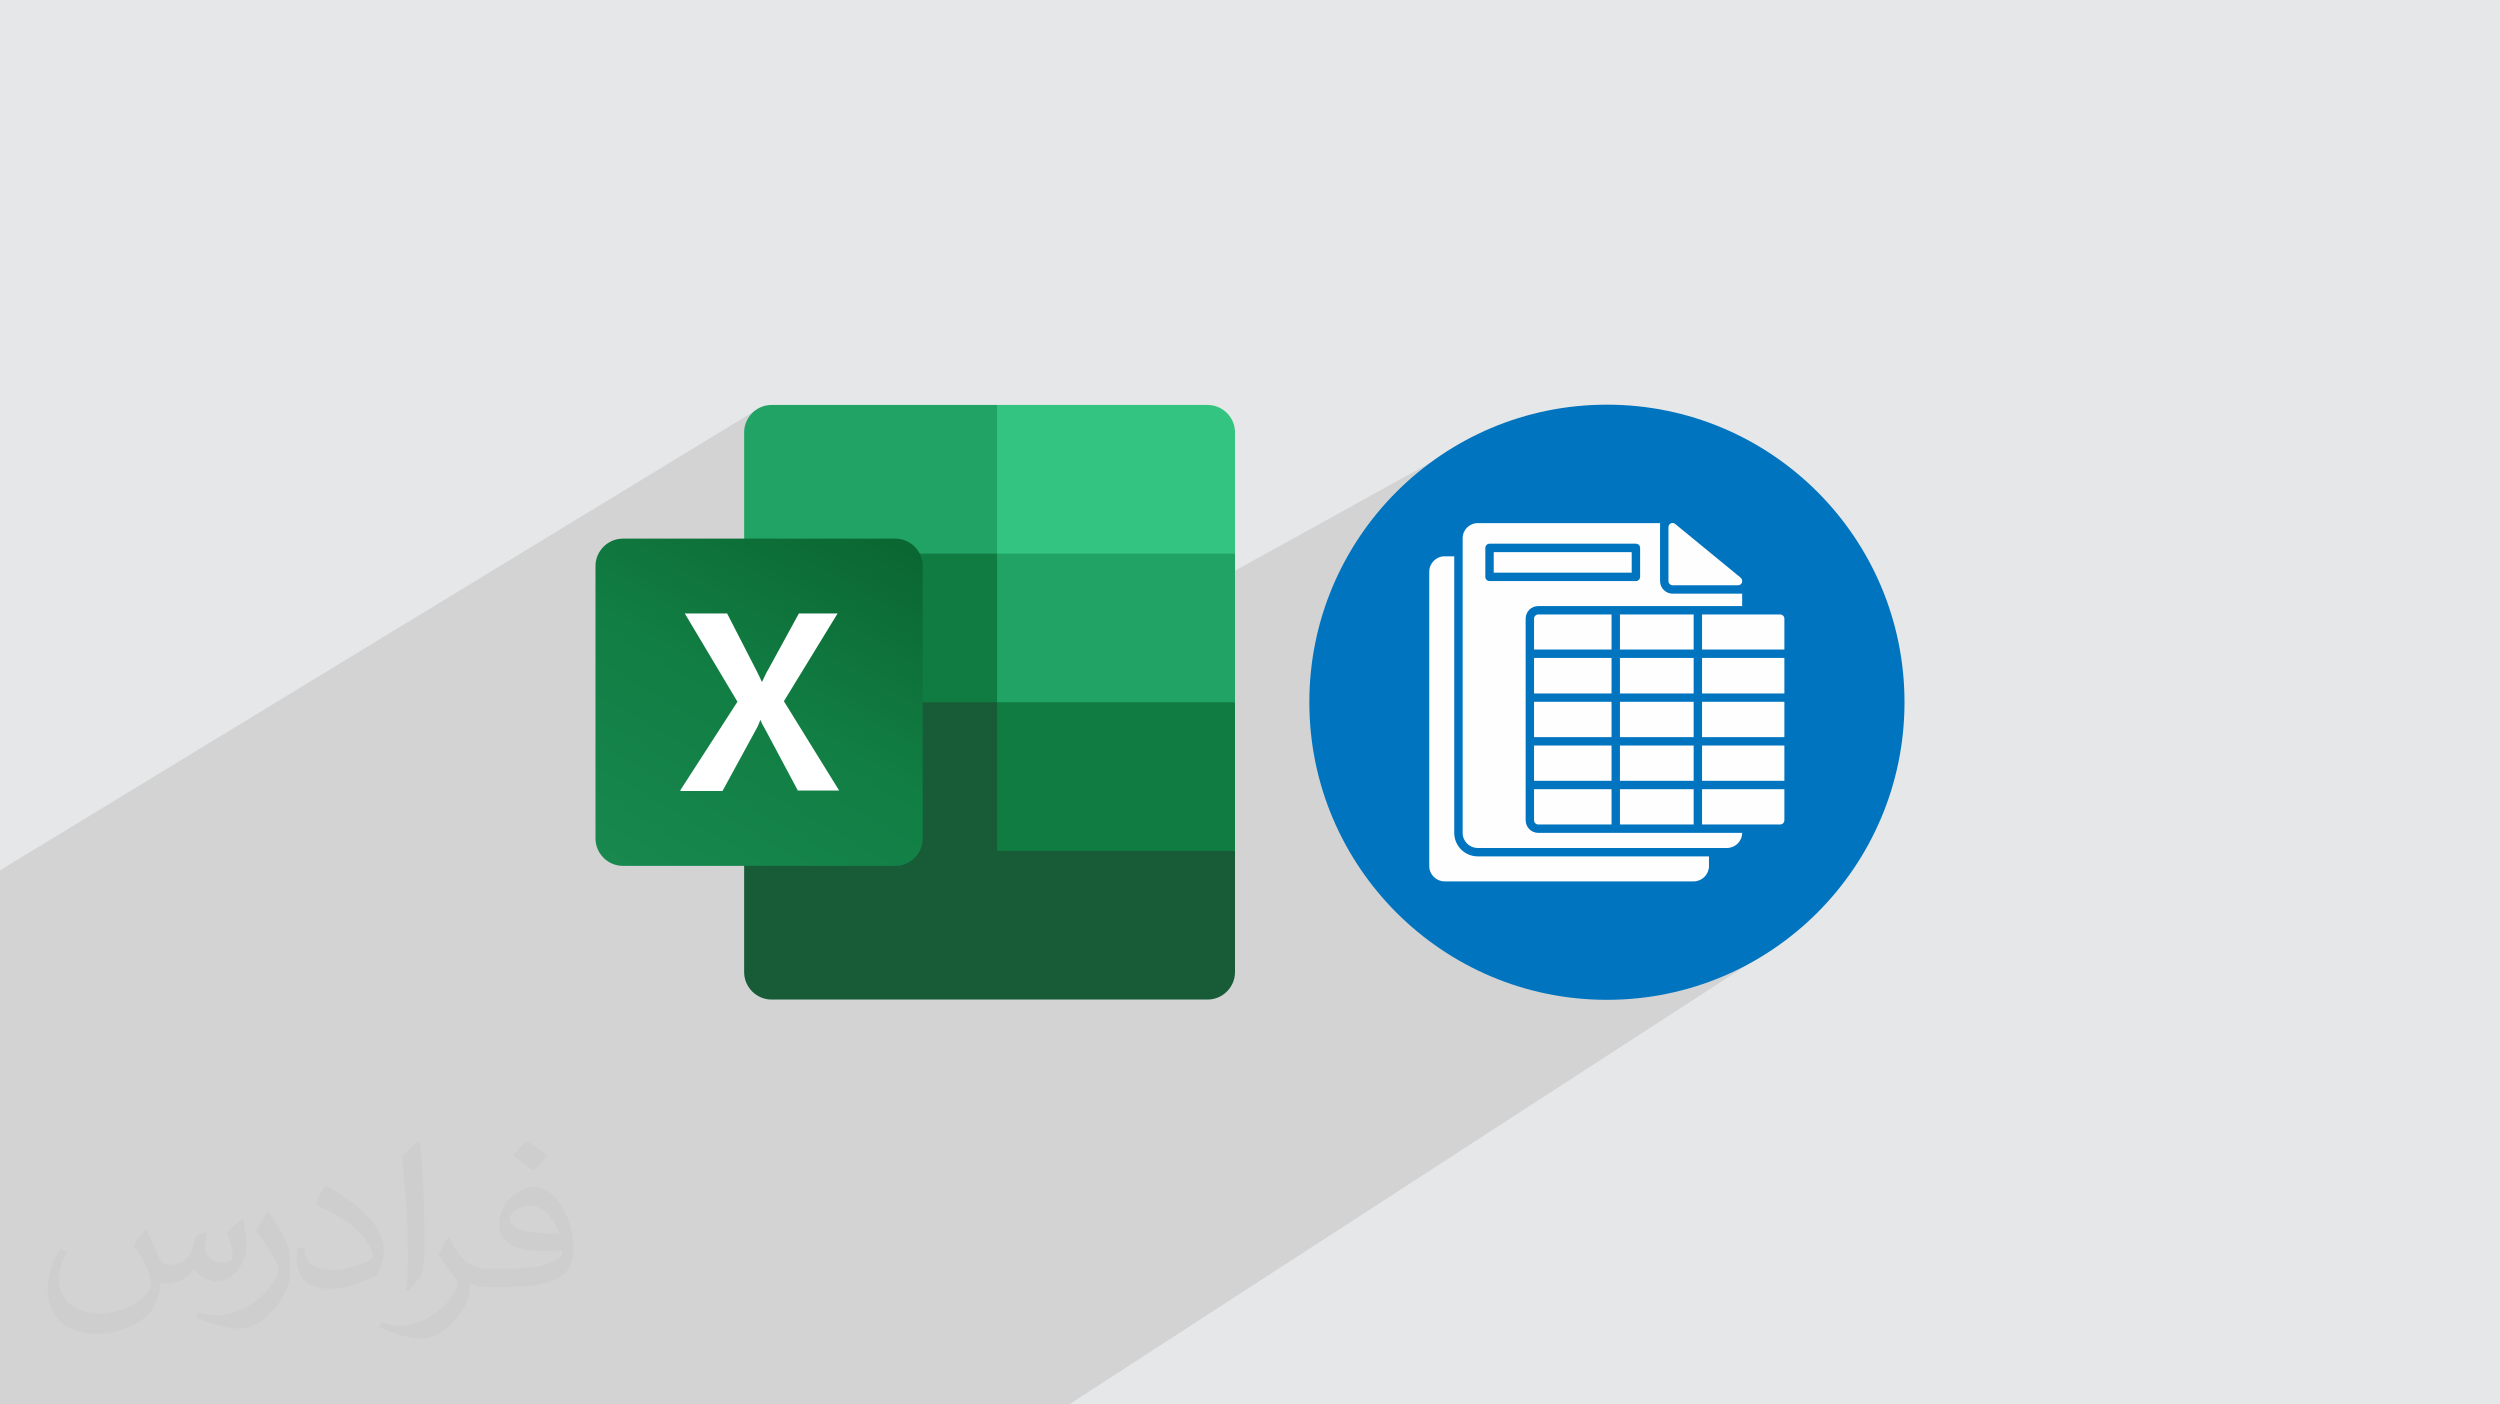 <?xml version="1.0" encoding="UTF-8"?>
<!DOCTYPE svg PUBLIC "-//W3C//DTD SVG 1.0//EN" "http://www.w3.org/TR/2001/REC-SVG-20010904/DTD/svg10.dtd">
<!-- Creator: CorelDRAW -->
<svg xmlns="http://www.w3.org/2000/svg" xml:space="preserve" width="94.192mm" height="52.917mm" version="1.0" style="shape-rendering:geometricPrecision; text-rendering:geometricPrecision; image-rendering:optimizeQuality; fill-rule:evenodd; clip-rule:evenodd"
viewBox="0 0 9404.92 5283.66"
 xmlns:xlink="http://www.w3.org/1999/xlink"
 xmlns:xodm="http://www.corel.com/coreldraw/odm/2003">
 <defs>
  <style type="text/css">
   <![CDATA[
    .fil9 {fill:#0074BF}
    .fil5 {fill:#107C41}
    .fil3 {fill:#185C37}
    .fil4 {fill:#21A366}
    .fil8 {fill:#33C481}
    .fil10 {fill:#FEFEFE}
    .fil7 {fill:white}
    .fil2 {fill:#373435;fill-opacity:0.031}
    .fil1 {fill:#2B2A29;fill-opacity:0.102}
    .fil0 {fill:#E6E7E8}
    .fil6 {fill:url(#id0)}
   ]]>
  </style>
  <linearGradient id="id0" gradientUnits="userSpaceOnUse" x1="2450.09" y1="3335.69" x2="3252.61" y2="1943.44">
   <stop offset="0" style="stop-opacity:1; stop-color:#18884F"/>
   <stop offset="0.502" style="stop-opacity:1; stop-color:#117E43"/>
   <stop offset="1" style="stop-opacity:1; stop-color:#0B6631"/>
  </linearGradient>
 </defs>
 <g id="Layer_x0020_1">
  <polygon class="fil0" points="-0,0 9404.92,0 9404.92,5283.66 -0,5283.66 "/>
  <polygon class="fil1" points="6725.98,3530.59 4021.77,5283.66 -0,5283.66 -0,3274.11 2863.21,1531.29 3750.92,2641.85 5636.09,1599.45 "/>
  <path class="fil2" d="M548.54 4627.69c17.95,27.21 29.6,53.36 40.96,82.43 8.45,16.91 12.93,48.09 52.57,48.09 11.61,0 28.28,-3.42 43.06,-11.61 16.63,-8.73 29.32,-21.94 35.94,-42l15.85 -53.36 38.57 -19.02 2.64 2.64c-5.27,20.09 -6.59,39.36 -6.59,54.43 0,44.63 38.57,61.56 69.22,61.56 17.95,0 34.09,-8.73 34.09,-25.11 0,-21.13 -8.98,-57.06 -20.62,-89.29 17.95,-17.95 35.94,-35.94 56.53,-50.47l3.17 1.6c8.98,38.04 14,75.56 14,100.66 0,24.57 -10.83,51.79 -19.81,69.49 -18.49,34.87 -51.25,62.62 -90.87,62.62 -30.1,0 -63.65,-15.07 -86.66,-43.06l-1.32 0c-21.66,26.96 -55.22,51.25 -108.86,51.25l-16.63 0c-2.64,35.41 -10.29,60.49 -21.94,82.95 -31.95,62.34 -126.81,106.47 -216.1,106.47 -124.17,0 -186.51,-71.59 -186.51,-166.96 0,-58.91 19.27,-113.6 48.88,-152.42l24.29 10.04c-18.49,35.41 -30.91,68.68 -30.91,101.45 0,89.29 72.66,131.83 156.4,131.83 77.68,0 173.83,-49.41 191.28,-106.72 -6.59,-62.62 -30.1,-91.93 -66.04,-148.99 10.83,-19.02 24.83,-38.04 42.28,-58.38l3.17 0 0 0 0 0 -0.02 -0.09zm1432.13 -336.04c26.15,16.39 51.79,35.66 76.87,57.85 -14,19.81 -31.45,37.79 -53.11,53.64 -25.11,-20.34 -50.19,-37.79 -75.84,-56.27 17.42,-19.55 34.62,-38.29 52.04,-55.22l0 0 0 0 0 0 0 0 0 0 0.03 0zm13.47 244.11c-42.28,0 -76.87,27.75 -76.87,48.34 0,44.13 84.53,57.85 185.72,57.31 -12.68,-51.79 -57.06,-105.68 -108.86,-105.68l0.01 0.03zm-94.86 236.19c54.96,0 103.04,-1.6 139.74,-10.83 40.96,-10.29 75.56,-30.91 75.56,-45.17 0,-3.7 0,-8.19 -1.32,-11.89 -22.98,2.11 -49.41,2.11 -72.38,2.11 -74.49,0 -131.55,-16.91 -154.02,-58.66 -5.55,-11.61 -9.51,-24.57 -9.51,-39.36 0,-40.43 17.42,-79.79 48.09,-107 25.61,-22.45 53.89,-36.44 82.67,-36.44 52.04,0 93.51,41.75 122.57,107.54 15.85,35.94 26.68,77.4 26.68,129.72 0,34.87 -9.51,64.19 -31.17,85.85 -40.43,39.11 -114.92,53.89 -229.04,53.89l-51.79 0 0 0 -13.47 0c-28.28,0 -48.62,-5.02 -64.72,-17.42l-2.64 0c0.79,6.59 1.32,12.93 1.32,19.02 0,25.61 -8.45,58.38 -25.61,84.53 -50.72,75.3 -105.68,108.04 -153.24,108.04 -48.09,0 -107,-18.49 -160.11,-42.54l9.51 -18.49c17.17,7.13 40.96,11.89 73.7,11.89 85.85,0 198.66,-82.43 212.66,-163 -3.17,-6.59 -8.98,-15.32 -17.17,-24.57 -25.11,-29.85 -40.96,-54.68 -55.75,-80.83 12.68,-25.11 24.29,-45.17 35.13,-63.4l4.49 -0.53c36.72,74.77 69.99,117.55 144.23,117.55l11.61 0 0 0 53.89 0 0 0 0 0 0 0 0 0 0 0 0.09 0.01zm-371.98 79c6.34,-34.34 6.87,-72.91 6.87,-108.86l0 -53.36c0,-99.6 -12.68,-244.36 -22.98,-338.68 17.95,-19.27 43.06,-42 62.87,-57.31l5.81 1.6c13.47,118.62 16.63,256 16.63,383.06 0,33.3 -1.32,65.79 -4.49,89.55 -1.85,30.1 -19.27,52.83 -56.53,87.7l-8.19 -3.7zm-382.8 -157.19c1.85,46.77 24.83,83.49 105.15,83.49 49.93,0 92.19,-12.93 138.96,-35.13 8.45,-3.7 12.93,-8.73 12.93,-12.93 0,-29.32 -22.45,-68.15 -60.23,-103.55 -36.72,-33.3 -85.34,-62.62 -130.76,-82.18 -15.6,-6.59 -20.62,-13.47 -20.62,-20.09 0,-13.47 17.95,-41.75 32.77,-62.09l5.02 -0.53c52.04,27.21 110.17,67.64 153.24,112.53 39.11,41.47 63.4,83.49 63.4,129.19 0,33.81 -10.29,65.51 -26.96,95.11 -57.06,28.79 -117.83,50.72 -178.06,50.72 -73.17,0 -123.1,-34.34 -123.1,-114.92 0,-8.73 0,-22.19 3.17,-39.64l25.11 0 0 0 0 0 0 0 0 0 0 0 -0.02 0zm-132.37 -132.9l45.45 73.45c16.63,27.21 32.23,56.81 32.23,103.55l0 59.7c0,48.34 -30.91,100.13 -80.83,151.38 -39.11,34.62 -73.7,49.41 -105.68,49.41 -47.55,0 -101.98,-14.79 -164.85,-41.75l7.13 -18.49c19.81,5.27 42.79,9.77 71.06,9.77 90.36,-0.53 182.8,-66.57 225.08,-147.15 5.02,-9.26 6.87,-17.95 6.87,-24.04 0,-9.26 -5.02,-19.55 -8.98,-28.79 -22.98,-43.31 -48.62,-82.95 -76.87,-119.68 14.79,-23.25 29.6,-45.7 45.7,-67.9l3.7 0.53 0 0 0 0 0 0 0 0 0 0 -0.02 0.01z"/>
  <g id="_2027407166176">
   <g>
    <path class="fil3" d="M3750.92 2585.54l-951.45 -167.01 0 1238.84c0,56.29 46.6,102.9 102.9,102.9l0 0 1640.78 0c56.29,0 102.89,-46.61 102.89,-102.9l0 0 0 -456.31 -895.14 -615.55 0.03 0 0 0 -0.01 0.02z"/>
    <path class="fil4" d="M3750.92 1523.41l-848.55 0c-56.3,0 -102.9,46.59 -102.9,102.89 0,0 0,0 0,0l0 456.31 951.45 559.24 502.9 167 392.25 -167 0 -559.24 -895.14 -559.23 0 0 0 0.03z"/>
    <polygon class="fil5" points="2799.46,2082.62 3750.92,2082.62 3750.92,2641.86 2799.46,2641.86 "/>
    <path class="fil6" d="M2343.14 2026.31l1025.25 0c56.3,0 102.9,46.6 102.9,102.91l0 1025.25c0,56.3 -46.6,102.9 -102.9,102.9l-1025.25 0c-56.3,0 -102.9,-46.6 -102.9,-102.9l0 -1025.25c0,-56.31 46.6,-102.91 102.9,-102.91z"/>
    <path class="fil7" d="M2558.69 2973.89l215.54 -333.98 -198.06 -332.05 159.23 0 108.73 211.65c9.71,19.42 17.47,34.95 21.37,44.65l1.93 0c7.78,-15.53 13.6,-31.06 23.3,-46.59l114.56 -209.71 145.64 0 -201.95 330.1 207.78 335.93 -155.34 0 -124.27 -233.01c-5.82,-9.71 -11.63,-19.42 -15.53,-31.07l-1.94 0c-3.88,9.72 -7.77,21.37 -13.59,31.07l-128.15 234.95 -155.35 0 -3.88 -1.95z"/>
    <path class="fil8" d="M4543.16 1523.41l-792.24 0 0 559.23 895.14 0 0 -456.31c0,-56.3 -46.6,-102.9 -102.9,-102.9l0 0 0 0 0 -0.02z"/>
    <polygon class="fil5" points="3750.92,2641.86 4646.07,2641.86 4646.07,3201.06 3750.92,3201.06 "/>
   </g>
   <g>
    <circle class="fil9" cx="6045.18" cy="2641.84" r="1119.49"/>
    <path class="fil10" d="M6696.97 3101.64l-293.9 0 0 -132.73 309.69 0 0 116.92c0,8.69 -7.11,15.81 -15.8,15.81zm-325.5 0l-277.31 0 0 -132.73 277.31 0 0 132.73zm-308.91 0l-275.72 0c-8.69,0 -15.8,-7.12 -15.8,-15.81l0 -116.92 291.52 0 0 132.73zm-291.52 -164.33l0 -132.73 291.52 0 0 132.73 -291.52 0zm323.12 -132.73l277.31 0 0 132.73 -277.31 0 0 -132.73zm308.91 0l309.69 0 0 132.73 -309.69 0 0 -132.73zm-632.03 -31.6l0 -132.73 291.52 0 0 132.73 -291.52 0zm323.12 -132.73l277.31 0 0 132.73 -277.31 0 0 -132.73zm308.91 0l309.69 0 0 132.73 -309.69 0 0 -132.73zm-632.03 -31.6l0 -133.52 291.52 0 0 133.52 -291.52 0zm323.12 -133.52l277.31 0 0 133.52 -277.31 0 0 -133.52zm308.91 0l309.69 0 0 133.52 -309.69 0 0 -133.52zm-632.03 -31.6l0 -116.13c0,-8.69 7.11,-15.8 15.8,-15.8l275.72 0 0 131.93 -291.52 0zm323.12 -131.93l277.31 0 0 131.93 -277.31 0 0 -131.93zm308.91 0l293.9 0c8.69,0 15.8,7.11 15.8,15.8l0 116.13 -309.69 0 0 -131.93z"/>
    <path class="fil10" d="M6496.3 3190.12l-936.2 0c-32.39,0 -57.67,-25.28 -57.67,-56.87l0 -1108.43c0,-31.6 25.28,-56.88 57.67,-56.88l684.97 0 0 218.05c0,26.07 21.33,47.4 47.4,47.4l261.5 0 0 46.62 -182.49 0 -584.63 0c-26.07,0 -47.4,20.54 -47.4,47.4l0 758.44c0,26.07 21.33,47.41 47.4,47.41l767.13 0c0,31.59 -26.07,56.87 -57.67,56.87zm-342.08 -1004.14l-550.67 0c-8.69,0 -15.8,-7.11 -15.8,-15.8l0 -109.03c0,-8.69 7.11,-15.8 15.8,-15.8l550.67 0c8.69,0 15.8,7.11 15.8,15.8l0 109.03c0,8.69 -7.11,15.8 -15.8,15.8zm-534.86 -31.6l519.05 0 0 -77.42 -519.05 0 0 77.42z"/>
    <path class="fil10" d="M6538.17 2201.79l-245.71 0c-8.69,0 -15.8,-7.12 -15.8,-15.81l0 -202.25c0,-6.32 3.16,-11.85 8.69,-15.01 5.53,-2.37 11.85,-1.58 16.59,2.37l246.49 202.25c4.74,4.74 7.12,11.85 4.74,18.17 -2.37,6.32 -7.9,10.27 -15.01,10.27z"/>
    <path class="fil10" d="M6371.47 3315.74l-936.99 0c-31.6,0 -57.67,-26.07 -57.67,-57.67l0 -1107.64c0,-31.59 26.07,-57.67 57.67,-57.67l36.33 0 0 1040.49c0,48.98 39.51,88.48 89.27,88.48l869.05 0 0 36.34c0,31.6 -26.07,57.67 -57.67,57.67z"/>
   </g>
  </g>
 </g>
</svg>
